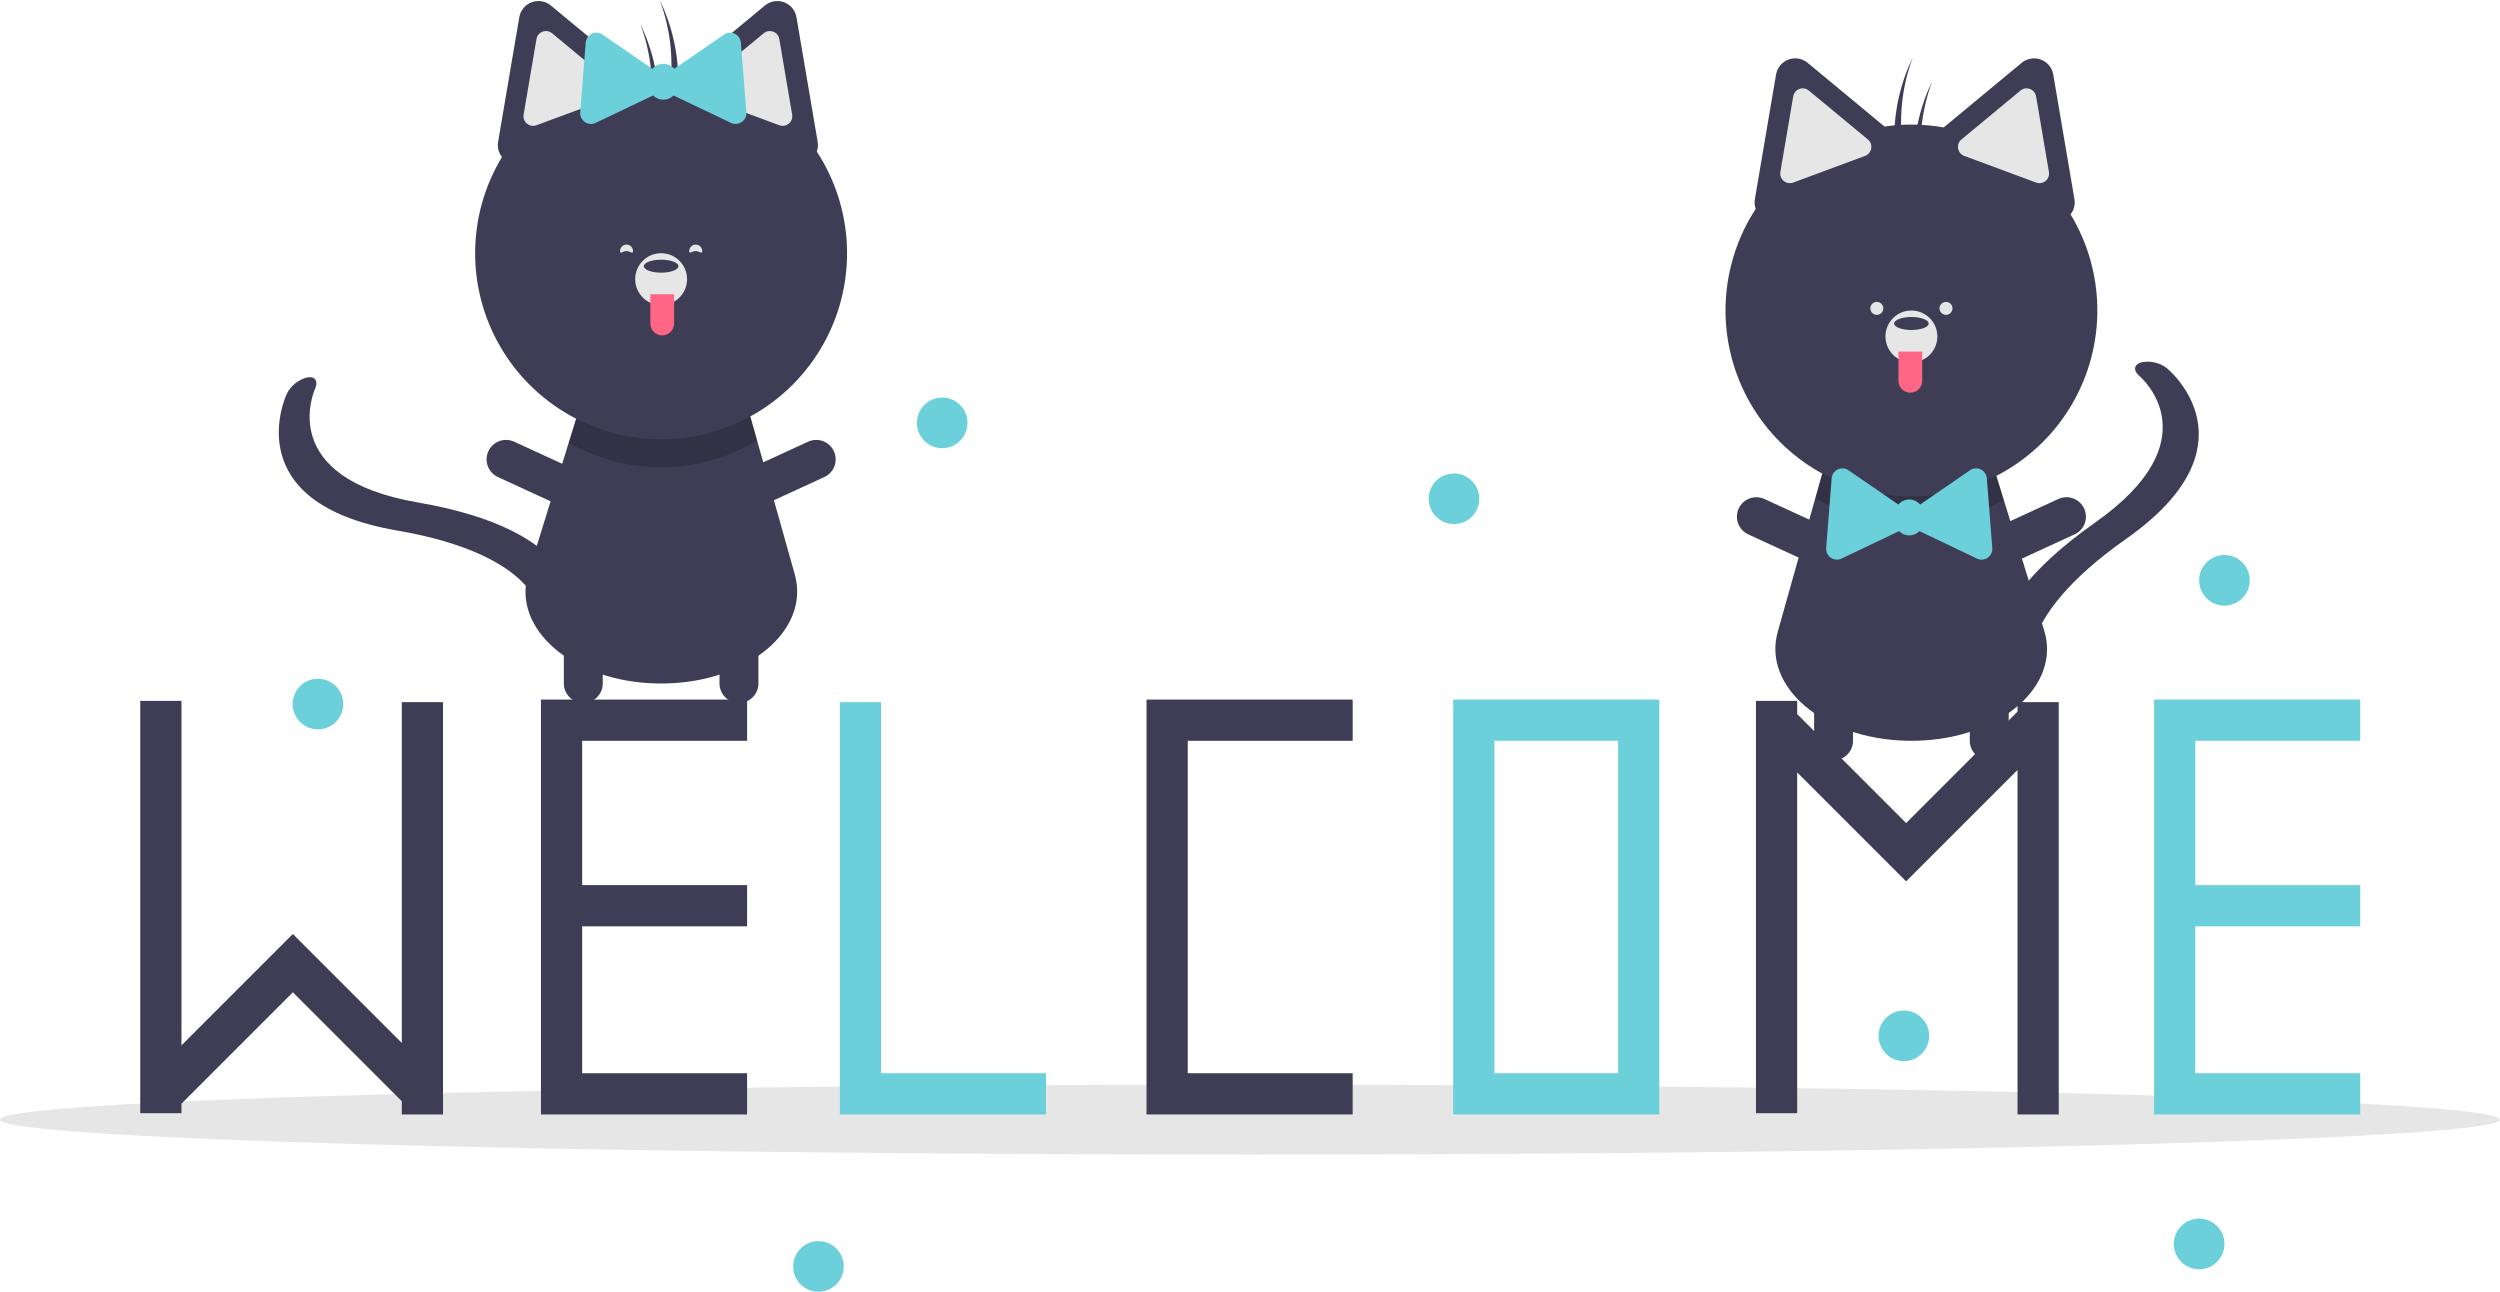 <svg width="569" height="294" viewBox="0 0 569 294" fill="none" xmlns="http://www.w3.org/2000/svg">
<path d="M284.5 262.783C441.625 262.783 569 259.22 569 254.825C569 250.43 441.625 246.867 284.5 246.867C127.375 246.867 0 250.43 0 254.825C0 259.22 127.375 262.783 284.5 262.783Z" fill="#E6E6E6"/>
<path d="M436.118 168.594C435.759 168.599 435.4 168.604 435.036 168.604C434.672 168.604 434.312 168.599 433.953 168.594C414.909 168.161 401.105 156.262 404.619 143.777L413.186 113.321L415.352 105.615L453.736 106.269L456.068 113.808L465.251 143.482C469.139 156.036 455.335 168.161 436.118 168.594Z" fill="#3F3D56"/>
<path opacity="0.2" d="M456.068 113.808C449.524 117.549 442.099 119.476 434.561 119.391C427.023 119.305 419.644 117.21 413.186 113.321L415.352 105.615L453.736 106.269L456.068 113.808Z" fill="black"/>
<path d="M454.448 144.788C456.107 138.608 461.556 129.694 476.839 118.945C503.494 100.197 487.593 86.139 486.904 85.55C485.459 84.315 485.672 82.928 487.401 82.454C488.405 82.253 489.44 82.269 490.437 82.501C491.434 82.734 492.37 83.176 493.182 83.8C494.045 84.513 513.956 101.517 483.879 122.669C456.81 141.709 462.566 154.137 462.632 154.256C463.357 155.586 462.194 156.649 460.031 156.635C457.869 156.62 455.526 155.532 454.799 154.204C454.646 153.924 452.904 150.541 454.448 144.788Z" fill="#3F3D56"/>
<path d="M417.32 173.033C416.738 173.033 416.163 172.919 415.625 172.696C415.088 172.473 414.6 172.147 414.188 171.736C413.777 171.325 413.451 170.836 413.228 170.299C413.006 169.762 412.891 169.186 412.891 168.604V149.412C412.891 148.237 413.358 147.111 414.188 146.28C415.019 145.45 416.145 144.983 417.32 144.983C418.495 144.983 419.621 145.45 420.452 146.28C421.282 147.111 421.749 148.237 421.749 149.412V168.604C421.749 169.186 421.634 169.762 421.412 170.299C421.189 170.836 420.863 171.325 420.452 171.736C420.041 172.147 419.552 172.473 419.015 172.696C418.478 172.919 417.902 173.033 417.32 173.033V173.033Z" fill="#3F3D56"/>
<path d="M421.203 127.47C420.96 127.998 420.615 128.474 420.189 128.869C419.762 129.264 419.261 129.571 418.716 129.773C418.17 129.975 417.59 130.067 417.009 130.045C416.428 130.022 415.857 129.886 415.329 129.642L397.893 121.621C396.827 121.129 396 120.234 395.594 119.133C395.187 118.032 395.235 116.814 395.725 115.748C396.216 114.682 397.11 113.854 398.21 113.446C399.311 113.038 400.529 113.084 401.596 113.574L419.031 121.595C419.559 121.838 420.035 122.183 420.43 122.61C420.825 123.037 421.132 123.537 421.334 124.083C421.536 124.628 421.628 125.208 421.605 125.789C421.583 126.371 421.446 126.942 421.203 127.47V127.47Z" fill="#3F3D56"/>
<path d="M448.868 127.47C449.111 127.998 449.456 128.474 449.883 128.869C450.31 129.264 450.81 129.571 451.356 129.773C451.901 129.975 452.481 130.067 453.062 130.045C453.644 130.022 454.215 129.886 454.743 129.642L472.178 121.621C473.245 121.13 474.074 120.235 474.481 119.133C474.889 118.031 474.842 116.813 474.351 115.746C473.86 114.679 472.965 113.85 471.863 113.443C470.762 113.036 469.543 113.083 468.476 113.574L451.041 121.595C450.512 121.838 450.037 122.183 449.642 122.61C449.247 123.037 448.94 123.537 448.738 124.083C448.536 124.628 448.444 125.208 448.466 125.789C448.489 126.371 448.625 126.942 448.868 127.47V127.47Z" fill="#3F3D56"/>
<path d="M452.751 173.033C453.333 173.033 453.909 172.919 454.446 172.696C454.984 172.473 455.472 172.147 455.883 171.736C456.295 171.325 456.621 170.836 456.843 170.299C457.066 169.762 457.18 169.186 457.18 168.604V149.412C457.18 148.237 456.714 147.111 455.883 146.28C455.053 145.45 453.926 144.983 452.751 144.983C451.577 144.983 450.45 145.45 449.62 146.28C448.789 147.111 448.323 148.237 448.323 149.412V168.604C448.322 169.186 448.437 169.762 448.66 170.299C448.882 170.836 449.208 171.325 449.62 171.736C450.031 172.147 450.519 172.473 451.057 172.696C451.594 172.919 452.17 173.033 452.751 173.033V173.033Z" fill="#3F3D56"/>
<path d="M471.261 48.783C471.643 48.301 471.92 47.743 472.071 47.147C472.223 46.55 472.246 45.928 472.14 45.322L469.729 31.142L467.319 16.961C467.189 16.196 466.859 15.478 466.364 14.88C465.868 14.282 465.224 13.825 464.496 13.555C463.768 13.284 462.981 13.211 462.216 13.341C461.45 13.471 460.732 13.801 460.134 14.296L449.059 23.474L442.386 29.003C437.937 28.212 433.388 28.143 428.916 28.8L422.489 23.474L411.414 14.296C410.816 13.801 410.098 13.471 409.332 13.341C408.567 13.211 407.78 13.285 407.052 13.555C406.324 13.825 405.68 14.282 405.184 14.88C404.689 15.478 404.359 16.196 404.229 16.961L401.819 31.142L399.408 45.322C399.28 46.067 399.346 46.833 399.601 47.545C395.47 53.878 393.112 61.202 392.771 68.755C392.43 76.309 394.119 83.815 397.662 90.495C401.206 97.174 406.474 102.782 412.919 106.735C419.365 110.688 426.751 112.842 434.311 112.972C441.871 113.103 449.328 111.206 455.906 107.478C462.484 103.75 467.943 98.327 471.715 91.774C475.487 85.221 477.434 77.777 477.354 70.217C477.275 62.656 475.17 55.255 471.261 48.783V48.783Z" fill="#3F3D56"/>
<path d="M410.304 20.107C410.041 20.107 409.781 20.155 409.535 20.247C409.173 20.378 408.853 20.604 408.607 20.9C408.361 21.197 408.199 21.553 408.137 21.933L405.214 39.13C405.149 39.509 405.186 39.898 405.32 40.258C405.453 40.619 405.68 40.938 405.976 41.183C406.272 41.429 406.627 41.592 407.006 41.656C407.385 41.721 407.775 41.684 408.135 41.55L424.489 35.483C424.849 35.35 425.168 35.123 425.414 34.828C425.659 34.532 425.822 34.176 425.886 33.797C425.951 33.418 425.914 33.029 425.781 32.668C425.647 32.308 425.421 31.989 425.125 31.744L425.125 31.743L411.694 20.614C411.304 20.287 410.812 20.108 410.304 20.107V20.107Z" fill="#E6E6E6"/>
<path d="M461.244 20.107C460.736 20.108 460.244 20.287 459.854 20.614L446.423 31.744C446.127 31.989 445.901 32.308 445.767 32.668C445.634 33.029 445.597 33.418 445.662 33.797C445.726 34.176 445.889 34.532 446.134 34.828C446.38 35.123 446.699 35.35 447.059 35.483L463.413 41.55C463.773 41.684 464.163 41.721 464.542 41.656C464.921 41.592 465.276 41.429 465.572 41.183C465.868 40.938 466.095 40.619 466.228 40.258C466.362 39.898 466.399 39.509 466.334 39.13L463.411 21.933C463.349 21.553 463.186 21.197 462.941 20.9C462.695 20.604 462.375 20.378 462.013 20.247C461.767 20.155 461.507 20.107 461.244 20.107Z" fill="#E6E6E6"/>
<path d="M435.036 82.486C438.297 82.486 440.941 79.842 440.941 76.58C440.941 73.319 438.297 70.675 435.036 70.675C431.774 70.675 429.13 73.319 429.13 76.58C429.13 79.842 431.774 82.486 435.036 82.486Z" fill="#E6E6E6"/>
<path d="M435.036 75.104C437.21 75.104 438.973 74.443 438.973 73.627C438.973 72.812 437.21 72.151 435.036 72.151C432.861 72.151 431.099 72.812 431.099 73.627C431.099 74.443 432.861 75.104 435.036 75.104Z" fill="#3F3D56"/>
<path d="M432.083 80.025H437.496V86.668C437.496 87.024 437.426 87.376 437.29 87.704C437.154 88.032 436.955 88.331 436.704 88.582C436.452 88.834 436.154 89.033 435.826 89.169C435.497 89.305 435.145 89.375 434.79 89.375V89.375C434.072 89.375 433.383 89.09 432.876 88.582C432.368 88.075 432.083 87.386 432.083 86.668V80.025H432.083Z" fill="#FF6584"/>
<path d="M435.364 13.043C435.081 13.631 434.805 14.226 434.546 14.834C431.492 21.956 430.462 29.783 431.569 37.453C432.123 36.65 432.706 35.812 433.298 34.965C432.029 27.604 432.743 20.038 435.364 13.043V13.043Z" fill="#3F3D56"/>
<path d="M439.793 18.456C439.509 19.045 439.234 19.64 438.975 20.247C435.921 27.369 434.891 35.196 435.998 42.867C436.552 42.063 437.135 41.225 437.727 40.379C436.458 33.017 437.172 25.451 439.793 18.456V18.456Z" fill="#3F3D56"/>
<path d="M453.448 124.728L452.824 116.793L452.2 108.858C452.167 108.43 452.021 108.018 451.777 107.664C451.534 107.309 451.202 107.026 450.814 106.84C450.426 106.655 449.996 106.576 449.568 106.609C449.139 106.643 448.727 106.789 448.373 107.032L441.813 111.54L437.023 114.832C436.717 114.473 436.337 114.185 435.909 113.988C435.481 113.791 435.015 113.689 434.544 113.689C434.072 113.689 433.606 113.791 433.178 113.988C432.75 114.185 432.37 114.473 432.064 114.832L427.274 111.54L420.714 107.032C420.36 106.789 419.948 106.643 419.52 106.609C419.091 106.576 418.661 106.655 418.274 106.84C417.886 107.025 417.553 107.309 417.31 107.664C417.067 108.018 416.921 108.43 416.887 108.858L416.263 116.793L415.639 124.728C415.606 125.156 415.685 125.586 415.87 125.974C416.055 126.361 416.339 126.694 416.693 126.937C417.048 127.181 417.46 127.326 417.888 127.36C418.316 127.394 418.746 127.314 419.134 127.129L426.318 123.702L432.22 120.886C432.524 121.194 432.885 121.438 433.284 121.605C433.683 121.772 434.111 121.858 434.544 121.858C434.976 121.858 435.404 121.772 435.803 121.605C436.202 121.438 436.564 121.194 436.867 120.886L442.77 123.702L449.953 127.129C450.341 127.314 450.771 127.394 451.199 127.36C451.628 127.326 452.04 127.181 452.394 126.937C452.748 126.694 453.032 126.361 453.217 125.974C453.402 125.586 453.482 125.156 453.448 124.728V124.728Z" fill="#6CD0DB"/>
<path d="M427.162 71.659C427.977 71.659 428.638 70.998 428.638 70.183C428.638 69.368 427.977 68.707 427.162 68.707C426.347 68.707 425.686 69.368 425.686 70.183C425.686 70.998 426.347 71.659 427.162 71.659Z" fill="#E6E6E6"/>
<path d="M442.91 71.659C443.725 71.659 444.386 70.998 444.386 70.183C444.386 69.368 443.725 68.707 442.91 68.707C442.094 68.707 441.433 69.368 441.433 70.183C441.433 70.998 442.094 71.659 442.91 71.659Z" fill="#E6E6E6"/>
<path d="M149.39 155.552C149.749 155.557 150.108 155.561 150.473 155.561C150.837 155.561 151.196 155.557 151.555 155.552C170.6 155.119 184.403 143.219 180.89 130.735L172.322 100.278L170.157 92.572L131.773 93.226L129.44 100.765L120.257 130.439C116.37 142.993 130.173 155.119 149.39 155.552Z" fill="#3F3D56"/>
<path opacity="0.2" d="M129.44 100.765C135.985 104.506 143.409 106.434 150.947 106.348C158.485 106.262 165.864 104.167 172.322 100.278L170.157 92.572L131.773 93.226L129.44 100.765Z" fill="black"/>
<path d="M126.398 128.135C122.255 123.259 113.515 117.534 95.102 114.359C62.989 108.819 71.345 89.31 71.716 88.483C72.494 86.748 71.707 85.585 69.942 85.897C68.949 86.145 68.02 86.602 67.218 87.239C66.416 87.875 65.76 88.676 65.292 89.587C64.818 90.601 54.098 114.489 90.333 120.737C122.946 126.363 123.062 140.059 123.053 140.195C122.966 141.707 124.473 142.17 126.421 141.232C128.37 140.294 130.021 138.308 130.111 136.796C130.129 136.477 130.256 132.674 126.398 128.135Z" fill="#3F3D56"/>
<path d="M168.188 159.99C168.77 159.99 169.346 159.876 169.883 159.653C170.421 159.431 170.909 159.104 171.32 158.693C171.732 158.282 172.058 157.794 172.28 157.256C172.503 156.719 172.617 156.143 172.617 155.561V136.369C172.616 135.196 172.149 134.07 171.318 133.241C170.488 132.412 169.362 131.946 168.188 131.946C167.015 131.946 165.889 132.412 165.059 133.241C164.228 134.07 163.761 135.196 163.76 136.369V155.561C163.76 156.143 163.874 156.719 164.097 157.256C164.319 157.794 164.645 158.282 165.057 158.693C165.468 159.104 165.956 159.431 166.494 159.653C167.031 159.876 167.607 159.99 168.188 159.99V159.99Z" fill="#3F3D56"/>
<path d="M164.305 114.427C164.548 114.956 164.893 115.431 165.32 115.826C165.747 116.221 166.247 116.528 166.793 116.73C167.338 116.932 167.918 117.024 168.499 117.002C169.08 116.979 169.652 116.843 170.18 116.6L187.615 108.578C188.144 108.335 188.62 107.991 189.016 107.564C189.412 107.137 189.719 106.636 189.922 106.091C190.124 105.545 190.216 104.965 190.194 104.383C190.172 103.801 190.035 103.23 189.792 102.701C189.549 102.172 189.203 101.697 188.776 101.302C188.349 100.906 187.848 100.599 187.302 100.398C186.756 100.196 186.176 100.104 185.594 100.127C185.013 100.15 184.441 100.287 183.913 100.531L166.478 108.553C165.949 108.796 165.474 109.14 165.079 109.567C164.684 109.994 164.376 110.495 164.175 111.04C163.973 111.586 163.881 112.165 163.903 112.747C163.925 113.328 164.062 113.899 164.305 114.427V114.427Z" fill="#3F3D56"/>
<path d="M136.64 114.427C136.397 114.956 136.052 115.431 135.625 115.826C135.199 116.221 134.698 116.528 134.153 116.73C133.607 116.932 133.027 117.024 132.446 117.002C131.865 116.979 131.294 116.843 130.765 116.6L113.33 108.578C112.801 108.335 112.325 107.991 111.929 107.564C111.534 107.137 111.226 106.636 111.024 106.091C110.822 105.545 110.729 104.965 110.751 104.383C110.774 103.801 110.91 103.23 111.154 102.701C111.397 102.172 111.742 101.697 112.169 101.302C112.596 100.906 113.097 100.599 113.643 100.398C114.189 100.196 114.77 100.104 115.351 100.127C115.933 100.15 116.504 100.287 117.033 100.531L134.468 108.553C134.996 108.796 135.472 109.14 135.867 109.567C136.262 109.994 136.569 110.495 136.771 111.04C136.972 111.586 137.065 112.165 137.042 112.747C137.02 113.328 136.883 113.899 136.64 114.427Z" fill="#3F3D56"/>
<path d="M132.757 159.99C132.175 159.99 131.599 159.876 131.062 159.653C130.525 159.431 130.036 159.104 129.625 158.693C129.214 158.282 128.888 157.794 128.665 157.256C128.443 156.719 128.328 156.143 128.328 155.561V136.369C128.329 135.196 128.797 134.07 129.627 133.241C130.458 132.412 131.583 131.946 132.757 131.946C133.931 131.946 135.056 132.412 135.887 133.241C136.717 134.07 137.184 135.196 137.186 136.369V155.561C137.186 156.143 137.071 156.719 136.849 157.256C136.626 157.794 136.3 158.282 135.889 158.693C135.477 159.104 134.989 159.431 134.452 159.653C133.914 159.876 133.339 159.99 132.757 159.99V159.99Z" fill="#3F3D56"/>
<path d="M185.907 34.502C186.162 33.79 186.229 33.025 186.1 32.279L183.69 18.099L181.279 3.919C181.149 3.153 180.82 2.435 180.324 1.837C179.829 1.239 179.185 0.782 178.456 0.512C177.728 0.242 176.942 0.168 176.176 0.298C175.411 0.428 174.693 0.758 174.095 1.253L163.019 10.431L156.592 15.757C152.12 15.1 147.572 15.169 143.122 15.96L136.45 10.431L125.374 1.253C124.776 0.758 124.059 0.428 123.293 0.298C122.527 0.168 121.741 0.242 121.013 0.512C120.285 0.782 119.64 1.239 119.145 1.837C118.649 2.435 118.32 3.153 118.19 3.918L115.779 18.099L113.369 32.279C113.262 32.886 113.286 33.508 113.437 34.104C113.589 34.701 113.865 35.258 114.248 35.74C110.333 42.214 108.225 49.618 108.142 57.182C108.06 64.747 110.006 72.195 113.778 78.752C117.551 85.309 123.012 90.736 129.593 94.466C136.174 98.197 143.634 100.096 151.198 99.965C158.762 99.834 166.152 97.679 172.6 93.723C179.048 89.767 184.319 84.156 187.862 77.472C191.406 70.789 193.094 63.277 192.75 55.72C192.406 48.163 190.043 40.837 185.907 34.502H185.907Z" fill="#3F3D56"/>
<path d="M173.815 7.571L160.384 18.7L160.384 18.701C160.088 18.946 159.862 19.265 159.728 19.626C159.594 19.986 159.558 20.375 159.622 20.754C159.687 21.133 159.85 21.489 160.095 21.785C160.34 22.081 160.659 22.307 161.02 22.441L177.373 28.508C177.734 28.641 178.123 28.678 178.502 28.613C178.881 28.549 179.237 28.386 179.533 28.14C179.829 27.895 180.055 27.576 180.189 27.216C180.323 26.855 180.359 26.466 180.295 26.087L177.372 8.89C177.309 8.511 177.147 8.154 176.901 7.858C176.656 7.561 176.336 7.336 175.974 7.204C175.728 7.112 175.467 7.065 175.205 7.064C174.696 7.065 174.204 7.245 173.815 7.571V7.571Z" fill="#E6E6E6"/>
<path d="M123.495 7.204C123.134 7.336 122.813 7.561 122.568 7.858C122.322 8.154 122.16 8.511 122.097 8.89L119.174 26.087C119.11 26.466 119.146 26.855 119.28 27.216C119.414 27.576 119.64 27.895 119.936 28.14C120.232 28.386 120.588 28.549 120.967 28.613C121.346 28.678 121.735 28.641 122.096 28.508L138.449 22.441C138.81 22.307 139.129 22.081 139.374 21.785C139.619 21.489 139.782 21.133 139.847 20.754C139.911 20.375 139.875 19.986 139.741 19.626C139.607 19.265 139.381 18.946 139.085 18.701L125.655 7.571C125.265 7.245 124.773 7.065 124.264 7.064C124.002 7.065 123.741 7.112 123.495 7.204Z" fill="#E6E6E6"/>
<path d="M150.473 69.443C153.734 69.443 156.378 66.799 156.378 63.537C156.378 60.276 153.734 57.632 150.473 57.632C147.211 57.632 144.567 60.276 144.567 63.537C144.567 66.799 147.211 69.443 150.473 69.443Z" fill="#E6E6E6"/>
<path d="M150.473 62.061C152.647 62.061 154.41 61.4 154.41 60.585C154.41 59.769 152.647 59.108 150.473 59.108C148.298 59.108 146.536 59.769 146.536 60.585C146.536 61.4 148.298 62.061 150.473 62.061Z" fill="#3F3D56"/>
<path d="M150.719 76.332C150.363 76.332 150.011 76.262 149.683 76.126C149.355 75.99 149.056 75.791 148.805 75.54C148.554 75.288 148.354 74.99 148.218 74.661C148.082 74.333 148.012 73.981 148.012 73.626V66.982H153.425V73.626C153.425 73.981 153.355 74.333 153.219 74.661C153.083 74.99 152.884 75.288 152.633 75.54C152.381 75.791 152.083 75.99 151.754 76.126C151.426 76.262 151.074 76.332 150.719 76.332V76.332Z" fill="#FF6584"/>
<path d="M150.144 0C150.428 0.589 150.704 1.184 150.963 1.791C154.017 8.913 155.047 16.741 153.939 24.411C153.385 23.607 152.803 22.769 152.211 21.922C153.479 14.561 152.766 6.995 150.144 0V0Z" fill="#3F3D56"/>
<path d="M145.715 5.413C145.999 6.002 146.275 6.597 146.534 7.204C149.588 14.327 150.618 22.154 149.51 29.824C148.956 29.02 148.374 28.182 147.782 27.336C149.05 19.974 148.337 12.408 145.715 5.413V5.413Z" fill="#3F3D56"/>
<path d="M132.06 25.566L132.684 17.631L133.308 9.697C133.342 9.268 133.488 8.856 133.731 8.502C133.975 8.148 134.307 7.864 134.695 7.679C135.083 7.494 135.512 7.414 135.941 7.448C136.369 7.482 136.781 7.628 137.135 7.871L143.695 12.379L148.485 15.67C148.791 15.312 149.171 15.024 149.6 14.827C150.028 14.629 150.493 14.527 150.965 14.527C151.436 14.527 151.902 14.629 152.33 14.827C152.758 15.024 153.138 15.312 153.444 15.67L158.235 12.379L164.794 7.871C165.148 7.628 165.56 7.482 165.989 7.448C166.417 7.414 166.847 7.494 167.235 7.679C167.623 7.864 167.955 8.148 168.198 8.502C168.442 8.856 168.588 9.268 168.621 9.697L169.245 17.631L169.869 25.566C169.903 25.994 169.823 26.424 169.638 26.812C169.453 27.2 169.169 27.532 168.815 27.776C168.461 28.019 168.049 28.165 167.62 28.199C167.192 28.232 166.762 28.153 166.374 27.968L159.191 24.541L153.288 21.725C152.985 22.032 152.623 22.277 152.224 22.444C151.825 22.61 151.397 22.696 150.965 22.696C150.532 22.696 150.104 22.61 149.705 22.444C149.307 22.277 148.945 22.032 148.641 21.725L142.739 24.541L135.555 27.968C135.167 28.153 134.738 28.232 134.309 28.199C133.881 28.165 133.469 28.019 133.114 27.776C132.76 27.532 132.476 27.2 132.291 26.812C132.106 26.424 132.027 25.994 132.06 25.566V25.566Z" fill="#6CD0DB"/>
<path d="M156.87 57.14C156.87 57.955 157.531 57.14 158.346 57.14C159.162 57.14 159.823 57.955 159.823 57.14C159.822 56.749 159.666 56.374 159.389 56.098C159.112 55.822 158.737 55.667 158.346 55.667C157.955 55.667 157.58 55.822 157.303 56.098C157.027 56.374 156.871 56.749 156.87 57.14V57.14Z" fill="#E6E6E6"/>
<path d="M144.075 57.14C144.075 57.955 143.414 57.14 142.599 57.14C141.784 57.14 141.123 57.955 141.123 57.14C141.123 56.749 141.279 56.374 141.556 56.098C141.833 55.822 142.208 55.667 142.599 55.667C142.99 55.667 143.365 55.822 143.642 56.098C143.919 56.374 144.074 56.749 144.075 57.14V57.14Z" fill="#E6E6E6"/>
<path d="M307.867 168.607V159.223H260.947V159.81V168.607V244.266V253.651H270.331H307.867V244.266H270.331V168.607H307.867Z" fill="#3F3D56"/>
<path d="M330.741 159.223V253.65H377.661V159.223H330.741ZM368.277 244.266H340.125V168.607H368.277V244.266Z" fill="#6CD0DB"/>
<path d="M200.537 244.266V159.81H191.153V244.266V253.651H200.537H238.073V244.266H200.537Z" fill="#6CD0DB"/>
<path d="M170.039 168.607V159.223H123.119V159.81V168.607V201.451V210.836V244.266V253.651H132.503H170.039V244.266H132.503V210.836H170.039V201.451H132.503V168.607H170.039Z" fill="#3F3D56"/>
<path d="M537.19 168.607V159.223H490.27V159.81V168.607V201.451V210.836V244.266V253.651H499.654H537.19V244.266H499.654V210.836H537.19V201.451H499.654V168.607H537.19Z" fill="#6CD0DB"/>
<path d="M91.448 159.81V237.367L66.705 212.625L66.649 212.682L66.596 212.63L41.302 237.924V159.517H31.918V253.358H41.302V251.195L66.653 225.844L91.448 250.639V253.651H100.832V159.81H91.448Z" fill="#3F3D56"/>
<path d="M459.186 159.81V161.972L433.834 187.323L409.039 162.528V159.517H399.655V253.358H409.039V175.799L433.782 200.542L433.839 200.485L433.891 200.537L459.186 175.242V253.651H468.569V159.81H459.186Z" fill="#3F3D56"/>
<path d="M214.445 102.002C217.626 102.002 220.205 99.423 220.205 96.242C220.205 93.061 217.626 90.482 214.445 90.482C211.264 90.482 208.685 93.061 208.685 96.242C208.685 99.423 211.264 102.002 214.445 102.002Z" fill="#6CD0DB"/>
<path d="M72.367 166.001C75.549 166.001 78.127 163.422 78.127 160.241C78.127 157.06 75.549 154.481 72.367 154.481C69.186 154.481 66.607 157.06 66.607 160.241C66.607 163.422 69.186 166.001 72.367 166.001Z" fill="#6CD0DB"/>
<path d="M186.286 294C189.467 294 192.045 291.421 192.045 288.24C192.045 285.059 189.467 282.48 186.286 282.48C183.104 282.48 180.526 285.059 180.526 288.24C180.526 291.421 183.104 294 186.286 294Z" fill="#6CD0DB"/>
<path d="M330.923 119.282C334.105 119.282 336.683 116.703 336.683 113.522C336.683 110.341 334.105 107.762 330.923 107.762C327.742 107.762 325.164 110.341 325.164 113.522C325.164 116.703 327.742 119.282 330.923 119.282Z" fill="#6CD0DB"/>
<path d="M500.521 288.88C503.702 288.88 506.281 286.301 506.281 283.12C506.281 279.939 503.702 277.36 500.521 277.36C497.34 277.36 494.761 279.939 494.761 283.12C494.761 286.301 497.34 288.88 500.521 288.88Z" fill="#6CD0DB"/>
<path d="M506.281 137.842C509.462 137.842 512.041 135.263 512.041 132.082C512.041 128.9 509.462 126.322 506.281 126.322C503.1 126.322 500.521 128.9 500.521 132.082C500.521 135.263 503.1 137.842 506.281 137.842Z" fill="#6CD0DB"/>
<path d="M433.322 241.521C436.503 241.521 439.082 238.942 439.082 235.761C439.082 232.579 436.503 230.001 433.322 230.001C430.141 230.001 427.562 232.579 427.562 235.761C427.562 238.942 430.141 241.521 433.322 241.521Z" fill="#6CD0DB"/>
</svg>
